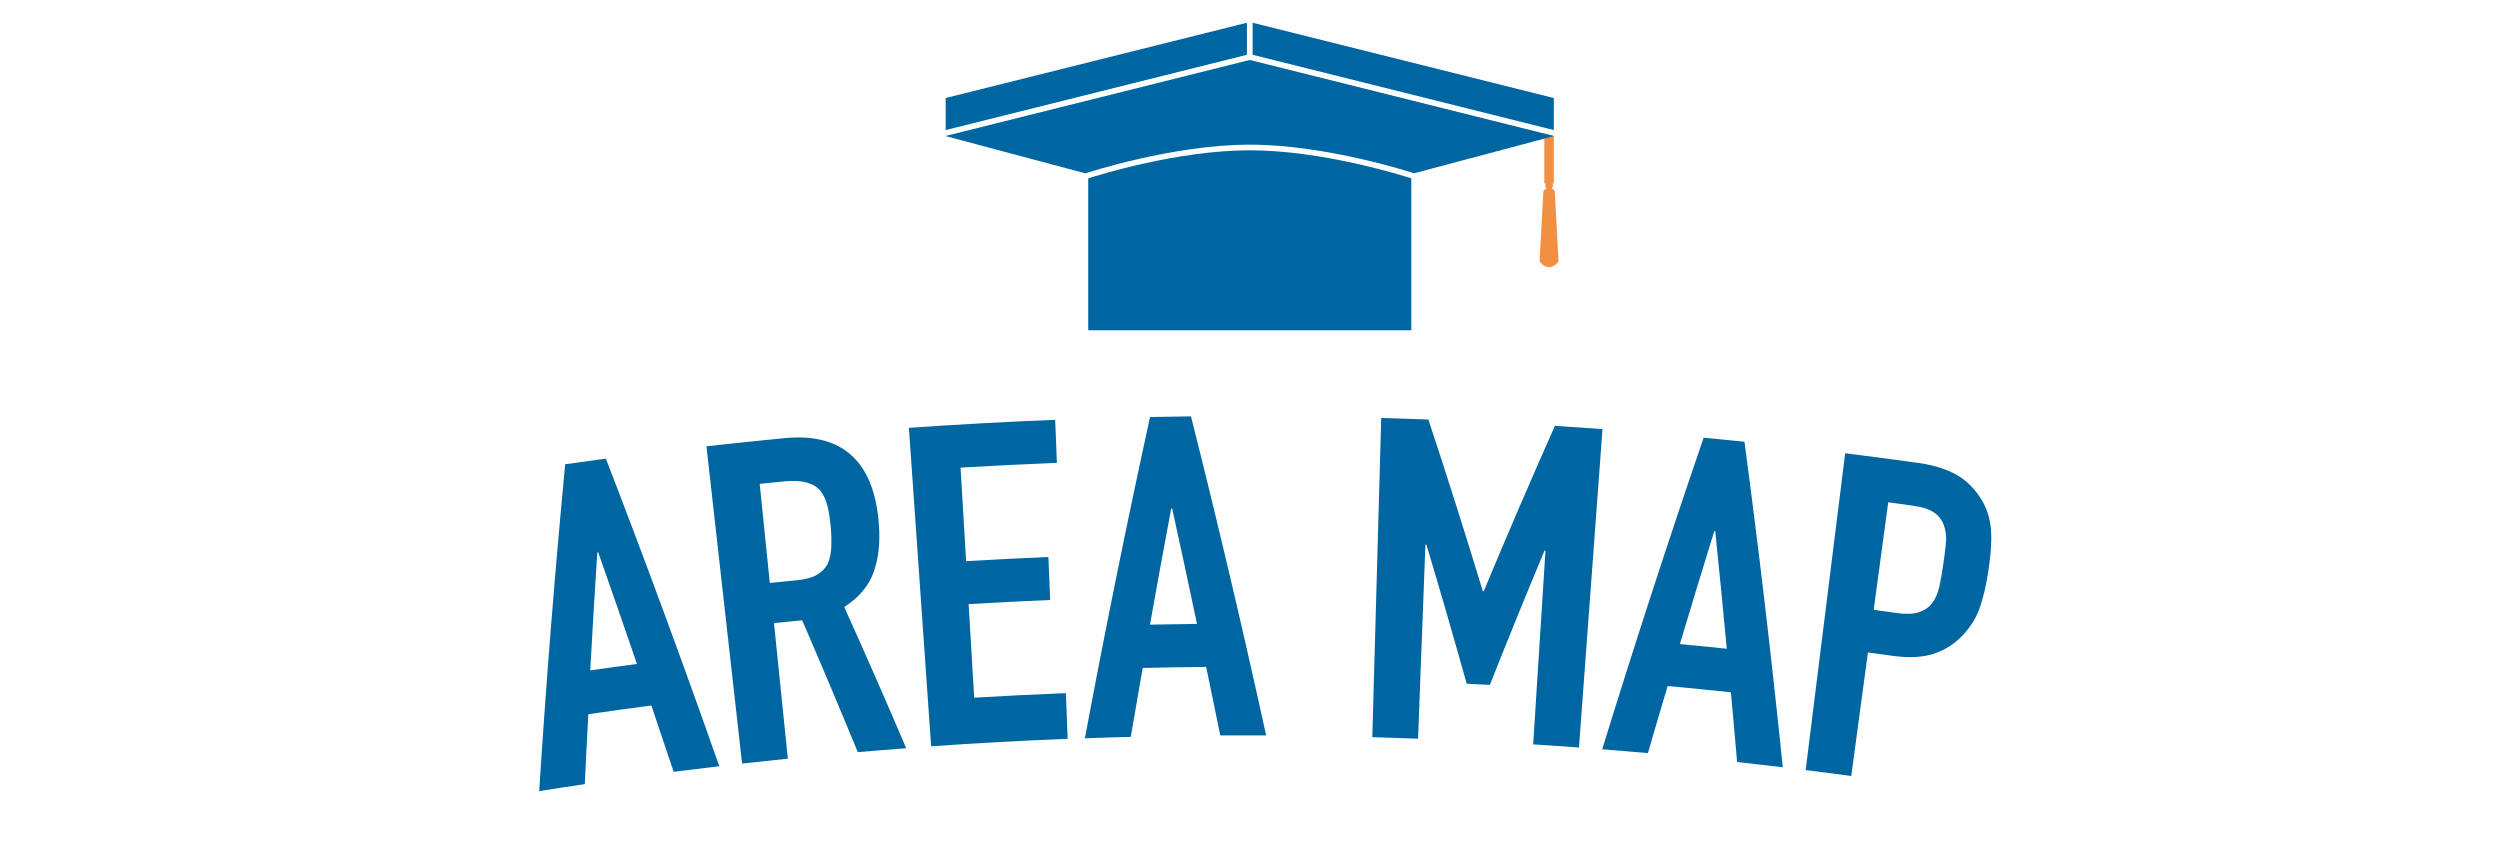 <?xml version="1.0" encoding="UTF-8"?><svg id="_レイヤー_2" xmlns="http://www.w3.org/2000/svg" viewBox="0 0 390.22 134"><defs><style>.cls-1{fill:none;}.cls-1,.cls-2,.cls-3{stroke-width:0px;}.cls-2{fill:#0066a2;}.cls-3{fill:#f18f43;}</style></defs><g id="_レイヤー_2-2"><rect class="cls-1" width="390.22" height="134"/><g id="_レイアウト"><path class="cls-2" d="M84.16,123.47c1.09-16.99,2.44-34,4.06-51.01,2.11-.3,4.23-.59,6.35-.87,6.16,15.94,12.06,31.94,17.7,48.01-2.38.28-4.75.57-7.12.87-1.15-3.45-2.31-6.9-3.48-10.35-3.28.43-6.56.88-9.84,1.36-.2,3.64-.38,7.27-.55,10.91-2.37.35-4.73.71-7.1,1.09h-.02ZM99.42,103.64c-1.98-5.81-4-11.61-6.04-17.41-.05,0-.1.01-.15.02-.4,6.13-.77,12.26-1.1,18.39,2.43-.35,4.86-.68,7.29-1Z"/><path class="cls-2" d="M115.83,119.19c-1.85-16.51-3.71-33.02-5.56-49.53,4.09-.46,8.18-.88,12.28-1.28,9.01-.85,13.89,3.7,14.63,13.42.23,2.93-.06,5.46-.84,7.58s-2.31,3.91-4.56,5.37c3.3,7.33,6.53,14.67,9.67,22.04-2.52.19-5.04.39-7.56.61-2.83-6.88-5.72-13.74-8.68-20.58-1.47.14-2.93.29-4.4.43.72,7.06,1.44,14.11,2.16,21.17-2.38.24-4.76.5-7.13.76h0ZM118.58,75.53c.53,5.15,1.05,10.31,1.58,15.46,1.41-.14,2.81-.28,4.22-.42,1.31-.13,2.33-.4,3.08-.82.74-.42,1.31-.97,1.69-1.66.33-.68.53-1.51.59-2.48s.04-2.08-.07-3.33c-.11-1.26-.28-2.35-.51-3.29s-.6-1.74-1.11-2.4c-1.05-1.22-2.9-1.71-5.52-1.46-1.31.13-2.62.26-3.93.39h-.02Z"/><path class="cls-2" d="M145.34,116.5c-1.16-16.57-2.32-33.15-3.47-49.72,7.6-.53,15.21-.95,22.83-1.25.09,2.24.18,4.48.27,6.71-5.01.2-10.03.45-15.04.75.29,4.87.58,9.74.87,14.6,4.28-.26,8.56-.47,12.84-.65.09,2.24.19,4.48.28,6.71-4.24.18-8.49.39-12.73.65.29,4.87.58,9.74.87,14.6,4.77-.28,9.54-.52,14.31-.71.09,2.38.19,4.76.28,7.13-7.11.28-14.22.67-21.32,1.17h.01Z"/><path class="cls-2" d="M169.34,115.23c3.13-16.74,6.52-33.45,10.17-50.14,2.13-.04,4.26-.08,6.39-.1,4.17,16.57,8.09,33.17,11.73,49.8-2.39-.01-4.77,0-7.16,0-.72-3.57-1.46-7.13-2.2-10.69-3.3.03-6.61.08-9.91.16-.63,3.59-1.25,7.17-1.86,10.76-2.39.06-4.77.13-7.16.22h0ZM186.84,97.39c-1.26-6.01-2.56-12.01-3.88-18.01h-.15c-1.13,6.04-2.24,12.08-3.31,18.12,2.45-.05,4.89-.09,7.34-.12h0Z"/><path class="cls-2" d="M214.2,115.06c.46-16.61.93-33.21,1.39-49.82,2.45.07,4.91.15,7.36.24,2.95,8.91,5.78,17.85,8.5,26.79h.15c3.59-8.63,7.29-17.22,11.1-25.8,2.48.16,4.95.33,7.43.51-1.22,16.57-2.45,33.14-3.67,49.7-2.38-.18-4.77-.34-7.15-.49.64-10.08,1.28-20.17,1.92-30.25h-.15c-2.91,6.97-5.76,13.96-8.53,20.96-1.21-.06-2.42-.13-3.62-.18-2.02-7.25-4.12-14.48-6.29-21.71h-.15c-.38,10.1-.77,20.19-1.15,30.29-2.39-.09-4.77-.17-7.16-.24h.02Z"/><path class="cls-2" d="M250.08,116.97c5.02-16.27,10.3-32.49,15.84-48.65,2.12.2,4.25.41,6.37.63,2.26,16.94,4.25,33.88,5.98,50.81-2.37-.28-4.75-.56-7.13-.82-.31-3.63-.63-7.25-.97-10.88-3.29-.35-6.58-.68-9.87-.98-1.04,3.49-2.07,6.98-3.08,10.47-2.38-.21-4.76-.41-7.14-.6v.02ZM269.53,101.25c-.57-6.11-1.17-12.22-1.8-18.34-.05,0-.1,0-.15-.01-1.82,5.87-3.61,11.74-5.37,17.63,2.44.23,4.88.47,7.31.73h0Z"/><path class="cls-2" d="M281.84,120.21c2.06-16.49,4.11-32.97,6.17-49.46,3.81.48,7.62.98,11.43,1.51,2.09.29,3.89.81,5.41,1.56,1.51.74,2.82,1.86,3.9,3.35,1.09,1.49,1.74,3.14,1.96,4.94.22,1.81.09,4.18-.37,7.13-.35,2.21-.78,4.06-1.29,5.54s-1.3,2.82-2.37,4.02c-1.26,1.46-2.79,2.51-4.6,3.16-1.81.65-4.07.78-6.79.39-1.24-.17-2.48-.35-3.73-.51-.87,6.43-1.74,12.86-2.6,19.28-2.37-.32-4.74-.63-7.12-.92h0ZM294.73,78.4c-.76,5.6-1.51,11.19-2.27,16.79,1.18.16,2.36.32,3.54.49,1.49.21,2.68.17,3.56-.13.88-.3,1.57-.78,2.06-1.47.49-.64.84-1.46,1.07-2.46.22-1,.43-2.13.61-3.38.17-1.15.31-2.25.42-3.3s.02-1.99-.26-2.83c-.28-.84-.78-1.53-1.51-2.06s-1.83-.9-3.31-1.11c-1.31-.18-2.61-.36-3.92-.54h0Z"/><polygon class="cls-3" points="242.53 28.65 241.05 28.65 241.05 20.85 242.53 21.24 242.53 28.65"/><circle class="cls-3" cx="241.79" cy="28.95" r=".59"/><path class="cls-3" d="M240.9,29.84s.4-.59.89-.59.89.59.89.59l.59,10.98s-.66.89-1.48.89-1.48-.89-1.48-.89l.59-10.98Z"/><polygon class="cls-2" points="195.52 8.55 242.53 20.3 242.53 15.3 195.52 3.55 195.52 8.55"/><polygon class="cls-2" points="194.63 8.55 194.63 3.55 147.61 15.3 147.61 20.3 194.63 8.55"/><path class="cls-2" d="M195.07,23.46c-11.25,0-23.7,3.89-25.21,4.38v23.71h50.43v-23.71c-1.51-.49-13.96-4.38-25.21-4.38h-.01Z"/><path class="cls-2" d="M195.07,9.36l-47.46,11.86v.02l21.81,5.82h0c.13-.05,13.56-4.48,25.65-4.48s25.52,4.43,25.65,4.47h0l21.81-5.81v-.02s-47.46-11.86-47.46-11.86Z"/></g></g></svg>